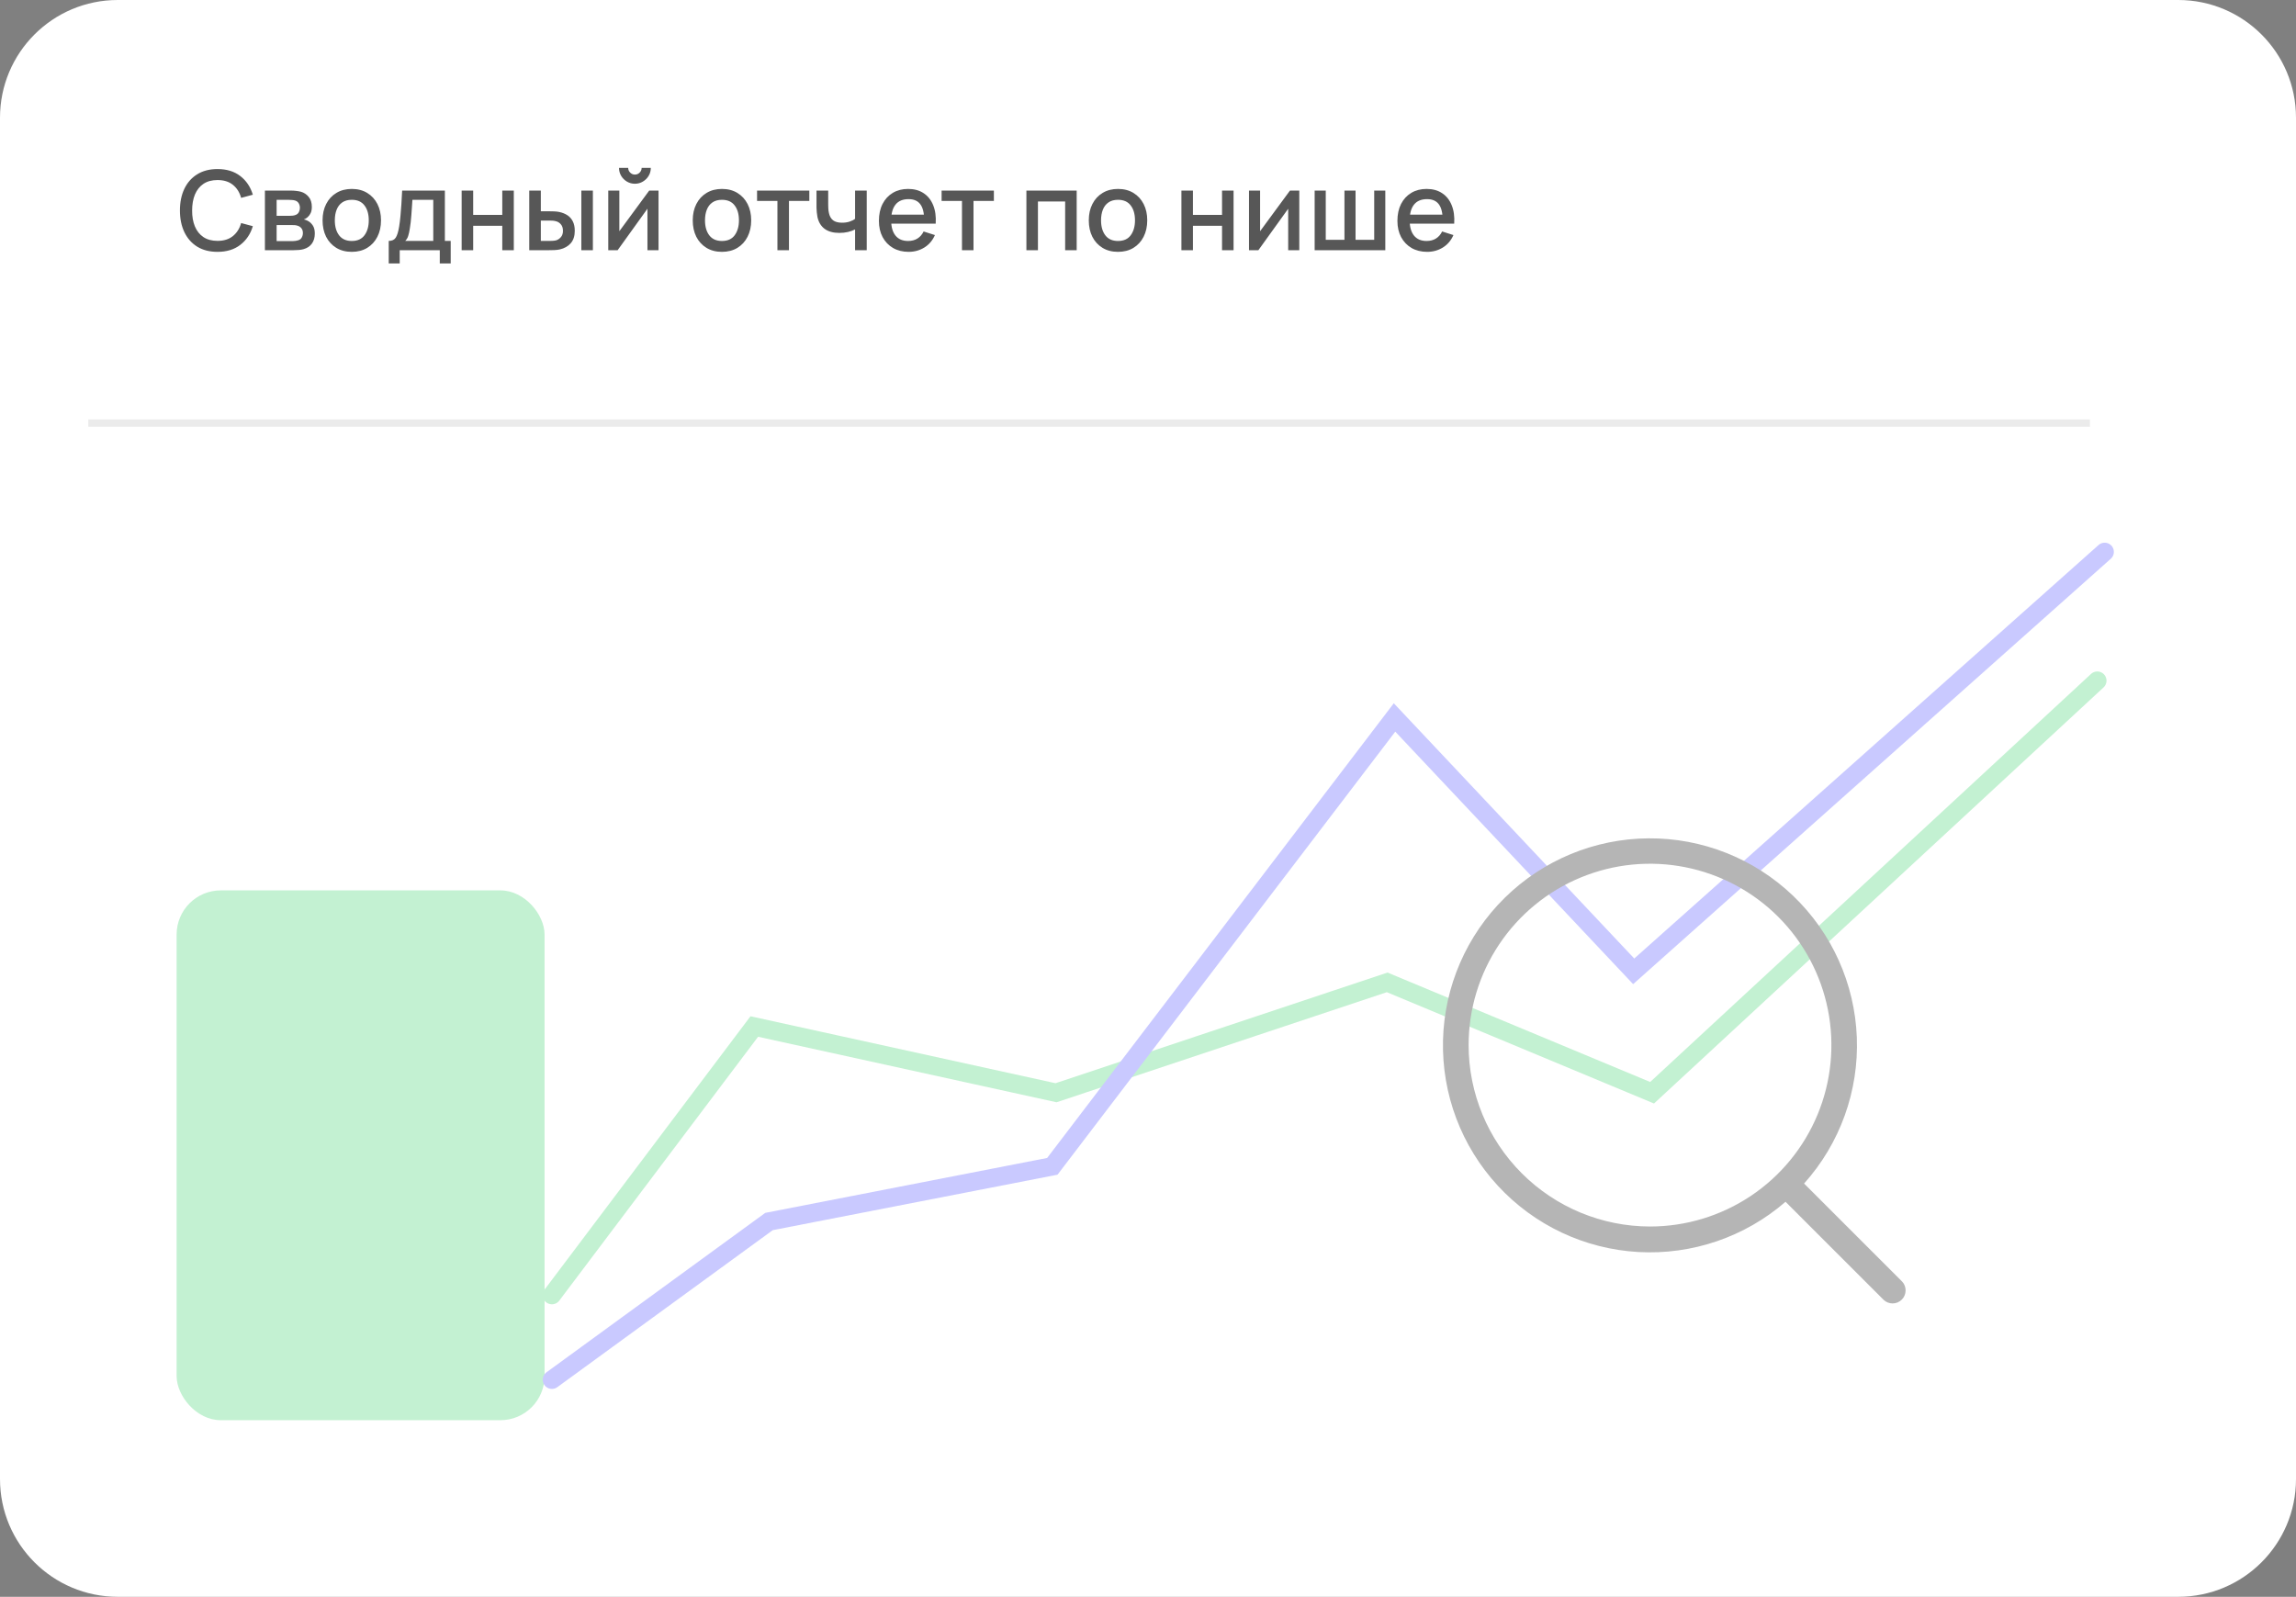 <?xml version="1.0" encoding="UTF-8"?> <svg xmlns="http://www.w3.org/2000/svg" width="312" height="217" viewBox="0 0 312 217" fill="none"><rect x="0" y="0" width="312" height="217" fill="#808080" stroke="none"/><path d="M0 16C0 7.163 7.163 0 16 0H296C304.837 0 312 7.163 312 16V201C312 209.837 304.837 217 296 217H16C7.163 217 0 209.837 0 201V16Z" fill="white"></path><path d="M29.558 34.225C28.477 34.225 27.558 33.99 26.797 33.52C26.038 33.045 25.455 32.385 25.05 31.54C24.65 30.695 24.45 29.715 24.45 28.6C24.45 27.485 24.65 26.505 25.05 25.66C25.455 24.815 26.038 24.157 26.797 23.688C27.558 23.212 28.477 22.975 29.558 22.975C30.802 22.975 31.832 23.29 32.648 23.92C33.468 24.55 34.038 25.398 34.358 26.462L32.767 26.89C32.557 26.135 32.182 25.543 31.642 25.113C31.108 24.683 30.413 24.468 29.558 24.468C28.793 24.468 28.155 24.64 27.645 24.985C27.135 25.33 26.75 25.812 26.49 26.433C26.235 27.052 26.108 27.775 26.108 28.6C26.102 29.425 26.227 30.148 26.483 30.767C26.742 31.387 27.128 31.87 27.637 32.215C28.152 32.56 28.793 32.733 29.558 32.733C30.413 32.733 31.108 32.517 31.642 32.087C32.182 31.652 32.557 31.06 32.767 30.31L34.358 30.738C34.038 31.802 33.468 32.65 32.648 33.28C31.832 33.91 30.802 34.225 29.558 34.225ZM35.999 34V25.9H39.562C39.797 25.9 40.032 25.915 40.267 25.945C40.502 25.97 40.709 26.008 40.889 26.058C41.3 26.172 41.65 26.402 41.94 26.747C42.23 27.087 42.374 27.543 42.374 28.113C42.374 28.438 42.325 28.712 42.224 28.938C42.124 29.157 41.987 29.348 41.812 29.508C41.732 29.578 41.647 29.64 41.557 29.695C41.467 29.75 41.377 29.793 41.287 29.823C41.472 29.852 41.654 29.918 41.834 30.017C42.109 30.163 42.334 30.372 42.51 30.648C42.69 30.918 42.779 31.28 42.779 31.735C42.779 32.28 42.647 32.737 42.382 33.108C42.117 33.472 41.742 33.722 41.257 33.858C41.067 33.913 40.852 33.95 40.612 33.97C40.377 33.99 40.142 34 39.907 34H35.999ZM37.59 32.763H39.809C39.914 32.763 40.035 32.752 40.169 32.733C40.304 32.712 40.425 32.685 40.529 32.65C40.755 32.58 40.914 32.453 41.01 32.267C41.109 32.083 41.16 31.885 41.16 31.675C41.16 31.39 41.084 31.163 40.934 30.992C40.785 30.817 40.594 30.705 40.364 30.655C40.264 30.62 40.154 30.6 40.035 30.595C39.914 30.59 39.812 30.587 39.727 30.587H37.59V32.763ZM37.59 29.328H39.344C39.489 29.328 39.637 29.32 39.787 29.305C39.937 29.285 40.067 29.253 40.177 29.207C40.372 29.133 40.517 29.008 40.612 28.832C40.707 28.652 40.755 28.457 40.755 28.247C40.755 28.017 40.702 27.812 40.597 27.633C40.492 27.453 40.334 27.328 40.124 27.258C39.98 27.207 39.812 27.18 39.622 27.175C39.437 27.165 39.319 27.16 39.27 27.16H37.59V29.328ZM47.801 34.225C46.991 34.225 46.288 34.042 45.693 33.678C45.098 33.312 44.638 32.81 44.313 32.17C43.993 31.525 43.833 30.782 43.833 29.942C43.833 29.098 43.998 28.355 44.328 27.715C44.658 27.07 45.121 26.57 45.716 26.215C46.311 25.855 47.006 25.675 47.801 25.675C48.611 25.675 49.313 25.858 49.908 26.223C50.503 26.587 50.963 27.09 51.288 27.73C51.613 28.37 51.776 29.108 51.776 29.942C51.776 30.788 51.611 31.532 51.281 32.178C50.956 32.818 50.496 33.32 49.901 33.685C49.306 34.045 48.606 34.225 47.801 34.225ZM47.801 32.748C48.576 32.748 49.153 32.487 49.533 31.968C49.918 31.442 50.111 30.767 50.111 29.942C50.111 29.098 49.916 28.422 49.526 27.918C49.141 27.407 48.566 27.152 47.801 27.152C47.276 27.152 46.843 27.273 46.503 27.512C46.163 27.747 45.911 28.075 45.746 28.495C45.581 28.91 45.498 29.392 45.498 29.942C45.498 30.793 45.693 31.473 46.083 31.983C46.473 32.492 47.046 32.748 47.801 32.748ZM52.824 35.8V32.74C53.269 32.74 53.587 32.593 53.776 32.297C53.971 31.997 54.127 31.49 54.242 30.775C54.312 30.34 54.369 29.878 54.414 29.387C54.464 28.898 54.507 28.367 54.541 27.797C54.577 27.223 54.611 26.59 54.647 25.9H60.452V32.74H61.246V35.8H59.761V34H54.316V35.8H52.824ZM55.066 32.74H58.877V27.16H56.041C56.022 27.49 55.999 27.83 55.974 28.18C55.954 28.53 55.929 28.878 55.899 29.223C55.874 29.567 55.844 29.898 55.809 30.212C55.774 30.527 55.734 30.812 55.689 31.067C55.629 31.462 55.556 31.793 55.471 32.057C55.392 32.322 55.257 32.55 55.066 32.74ZM62.733 34V25.9H64.3V29.207H68.253V25.9H69.82V34H68.253V30.685H64.3V34H62.733ZM71.918 34V25.9H73.493V28.712H74.558C74.787 28.712 75.035 28.718 75.3 28.727C75.565 28.738 75.79 28.762 75.975 28.802C76.41 28.892 76.787 29.043 77.108 29.253C77.427 29.462 77.672 29.742 77.843 30.093C78.017 30.438 78.105 30.863 78.105 31.367C78.105 32.072 77.922 32.635 77.558 33.055C77.192 33.47 76.698 33.75 76.073 33.895C75.873 33.94 75.635 33.97 75.36 33.985C75.09 33.995 74.84 34 74.61 34H71.918ZM73.493 32.74H74.7C74.83 32.74 74.975 32.735 75.135 32.725C75.295 32.715 75.442 32.693 75.578 32.657C75.812 32.587 76.025 32.445 76.215 32.23C76.405 32.015 76.5 31.727 76.5 31.367C76.5 30.997 76.405 30.703 76.215 30.483C76.03 30.262 75.795 30.12 75.51 30.055C75.38 30.02 75.243 29.997 75.097 29.988C74.957 29.977 74.825 29.973 74.7 29.973H73.493V32.74ZM78.998 34V25.9H80.565V34H78.998ZM86.277 24.97C85.882 24.97 85.52 24.872 85.19 24.677C84.865 24.483 84.605 24.223 84.41 23.898C84.215 23.573 84.117 23.21 84.117 22.81H85.362C85.362 23.06 85.452 23.275 85.632 23.455C85.812 23.635 86.027 23.725 86.277 23.725C86.532 23.725 86.747 23.635 86.922 23.455C87.102 23.275 87.192 23.06 87.192 22.81H88.437C88.437 23.21 88.34 23.573 88.145 23.898C87.95 24.223 87.687 24.483 87.357 24.677C87.032 24.872 86.672 24.97 86.277 24.97ZM89.487 25.9V34H87.98V28.367L83.93 34H82.655V25.9H84.162V31.42L88.22 25.9H89.487ZM98.104 34.225C97.294 34.225 96.591 34.042 95.996 33.678C95.401 33.312 94.941 32.81 94.616 32.17C94.296 31.525 94.136 30.782 94.136 29.942C94.136 29.098 94.301 28.355 94.631 27.715C94.961 27.07 95.424 26.57 96.019 26.215C96.614 25.855 97.309 25.675 98.104 25.675C98.914 25.675 99.616 25.858 100.211 26.223C100.806 26.587 101.266 27.09 101.591 27.73C101.916 28.37 102.079 29.108 102.079 29.942C102.079 30.788 101.914 31.532 101.584 32.178C101.259 32.818 100.799 33.32 100.204 33.685C99.609 34.045 98.909 34.225 98.104 34.225ZM98.104 32.748C98.879 32.748 99.456 32.487 99.836 31.968C100.221 31.442 100.414 30.767 100.414 29.942C100.414 29.098 100.219 28.422 99.829 27.918C99.444 27.407 98.869 27.152 98.104 27.152C97.579 27.152 97.146 27.273 96.806 27.512C96.466 27.747 96.214 28.075 96.049 28.495C95.884 28.91 95.801 29.392 95.801 29.942C95.801 30.793 95.996 31.473 96.386 31.983C96.776 32.492 97.349 32.748 98.104 32.748ZM105.643 34V27.31H102.876V25.9H109.978V27.31H107.211V34H105.643ZM116.195 34V31.18C115.92 31.32 115.598 31.435 115.228 31.525C114.858 31.61 114.468 31.652 114.058 31.652C113.228 31.652 112.56 31.468 112.055 31.098C111.555 30.723 111.23 30.183 111.08 29.477C111.04 29.267 111.01 29.052 110.99 28.832C110.97 28.608 110.958 28.402 110.953 28.218C110.953 28.032 110.953 27.895 110.953 27.805V25.9H112.543V27.805C112.543 27.935 112.548 28.108 112.558 28.323C112.568 28.532 112.595 28.738 112.64 28.938C112.735 29.387 112.925 29.723 113.21 29.942C113.495 30.157 113.898 30.265 114.418 30.265C114.793 30.265 115.13 30.218 115.43 30.122C115.735 30.023 115.99 29.895 116.195 29.74V25.9H117.778V34H116.195ZM123.476 34.225C122.671 34.225 121.964 34.05 121.354 33.7C120.749 33.345 120.276 32.852 119.936 32.222C119.601 31.587 119.434 30.852 119.434 30.017C119.434 29.133 119.599 28.365 119.929 27.715C120.264 27.065 120.729 26.562 121.324 26.207C121.919 25.852 122.611 25.675 123.401 25.675C124.226 25.675 124.929 25.867 125.509 26.253C126.089 26.633 126.521 27.175 126.806 27.88C127.096 28.585 127.211 29.422 127.151 30.392H125.584V29.823C125.574 28.883 125.394 28.188 125.044 27.738C124.699 27.288 124.171 27.062 123.461 27.062C122.676 27.062 122.086 27.31 121.691 27.805C121.296 28.3 121.099 29.015 121.099 29.95C121.099 30.84 121.296 31.53 121.691 32.02C122.086 32.505 122.656 32.748 123.401 32.748C123.891 32.748 124.314 32.638 124.669 32.417C125.029 32.193 125.309 31.872 125.509 31.457L127.046 31.945C126.731 32.67 126.254 33.233 125.614 33.633C124.974 34.028 124.261 34.225 123.476 34.225ZM120.589 30.392V29.17H126.371V30.392H120.589ZM130.722 34V27.31H127.954V25.9H135.057V27.31H132.289V34H130.722ZM139.476 34V25.9H146.309V34H144.741V27.378H141.044V34H139.476ZM151.922 34.225C151.112 34.225 150.409 34.042 149.814 33.678C149.219 33.312 148.759 32.81 148.434 32.17C148.114 31.525 147.954 30.782 147.954 29.942C147.954 29.098 148.119 28.355 148.449 27.715C148.779 27.07 149.242 26.57 149.837 26.215C150.432 25.855 151.127 25.675 151.922 25.675C152.732 25.675 153.434 25.858 154.029 26.223C154.624 26.587 155.084 27.09 155.409 27.73C155.734 28.37 155.897 29.108 155.897 29.942C155.897 30.788 155.732 31.532 155.402 32.178C155.077 32.818 154.617 33.32 154.022 33.685C153.427 34.045 152.727 34.225 151.922 34.225ZM151.922 32.748C152.697 32.748 153.274 32.487 153.654 31.968C154.039 31.442 154.232 30.767 154.232 29.942C154.232 29.098 154.037 28.422 153.647 27.918C153.262 27.407 152.687 27.152 151.922 27.152C151.397 27.152 150.964 27.273 150.624 27.512C150.284 27.747 150.032 28.075 149.867 28.495C149.702 28.91 149.619 29.392 149.619 29.942C149.619 30.793 149.814 31.473 150.204 31.983C150.594 32.492 151.167 32.748 151.922 32.748ZM160.541 34V25.9H162.108V29.207H166.061V25.9H167.628V34H166.061V30.685H162.108V34H160.541ZM176.558 25.9V34H175.05V28.367L171 34H169.725V25.9H171.233V31.42L175.29 25.9H176.558ZM178.646 34V25.9H180.154V32.59H182.696V25.9H184.204V32.59H186.739V25.9H188.246V34H178.646ZM193.935 34.225C193.13 34.225 192.423 34.05 191.813 33.7C191.208 33.345 190.735 32.852 190.395 32.222C190.06 31.587 189.893 30.852 189.893 30.017C189.893 29.133 190.058 28.365 190.388 27.715C190.723 27.065 191.188 26.562 191.783 26.207C192.378 25.852 193.07 25.675 193.86 25.675C194.685 25.675 195.388 25.867 195.968 26.253C196.548 26.633 196.98 27.175 197.265 27.88C197.555 28.585 197.67 29.422 197.61 30.392H196.043V29.823C196.033 28.883 195.853 28.188 195.503 27.738C195.158 27.288 194.63 27.062 193.92 27.062C193.135 27.062 192.545 27.31 192.15 27.805C191.755 28.3 191.558 29.015 191.558 29.95C191.558 30.84 191.755 31.53 192.15 32.02C192.545 32.505 193.115 32.748 193.86 32.748C194.35 32.748 194.773 32.638 195.128 32.417C195.488 32.193 195.768 31.872 195.968 31.457L197.505 31.945C197.19 32.67 196.713 33.233 196.073 33.633C195.433 34.028 194.72 34.225 193.935 34.225ZM191.048 30.392V29.17H196.83V30.392H191.048Z" fill="#575757"></path><line x1="12" y1="57.5" x2="284" y2="57.5" stroke="#EBEBEB"></line><rect x="24" y="121" width="50" height="72" rx="6" fill="#C3F1D2"></rect><path d="M75 176L102.5 139.5L143.5 148.5L188.5 133.5L224.5 148.5L285 92.5" stroke="#C3F1D2" stroke-width="2.5" stroke-linecap="round"></path><path d="M75 187.5L104.5 166L143 158.5L189.5 97.5L222 132L286 75" stroke="#C9C9FF" stroke-width="2.5" stroke-linecap="round"></path><path d="M258.454 174.138L245.155 160.839C250.034 155.398 252.604 148.272 252.321 140.97C252.039 133.668 248.926 126.762 243.641 121.715C238.357 116.667 231.315 113.874 224.008 113.927C216.7 113.98 209.7 116.874 204.489 121.997C199.278 127.121 196.265 134.071 196.088 141.376C195.911 148.682 198.584 155.77 203.541 161.139C208.497 166.509 215.349 169.739 222.646 170.146C229.942 170.552 237.111 168.104 242.633 163.318L255.95 176.635C256.284 176.957 256.731 177.136 257.196 177.132C257.66 177.128 258.104 176.941 258.432 176.613C258.761 176.285 258.947 175.841 258.951 175.376C258.955 174.912 258.777 174.465 258.454 174.131V174.138ZM199.567 142.029C199.567 137.154 201.012 132.388 203.721 128.334C206.43 124.28 210.279 121.121 214.784 119.255C219.288 117.39 224.244 116.901 229.026 117.853C233.807 118.804 238.2 121.151 241.647 124.599C245.094 128.046 247.442 132.438 248.393 137.22C249.344 142.002 248.856 146.958 246.99 151.462C245.125 155.966 241.965 159.816 237.912 162.525C233.858 165.233 229.092 166.679 224.217 166.679C217.681 166.671 211.416 164.072 206.795 159.451C202.174 154.83 199.574 148.564 199.567 142.029Z" fill="#B5B5B5"></path></svg> 
